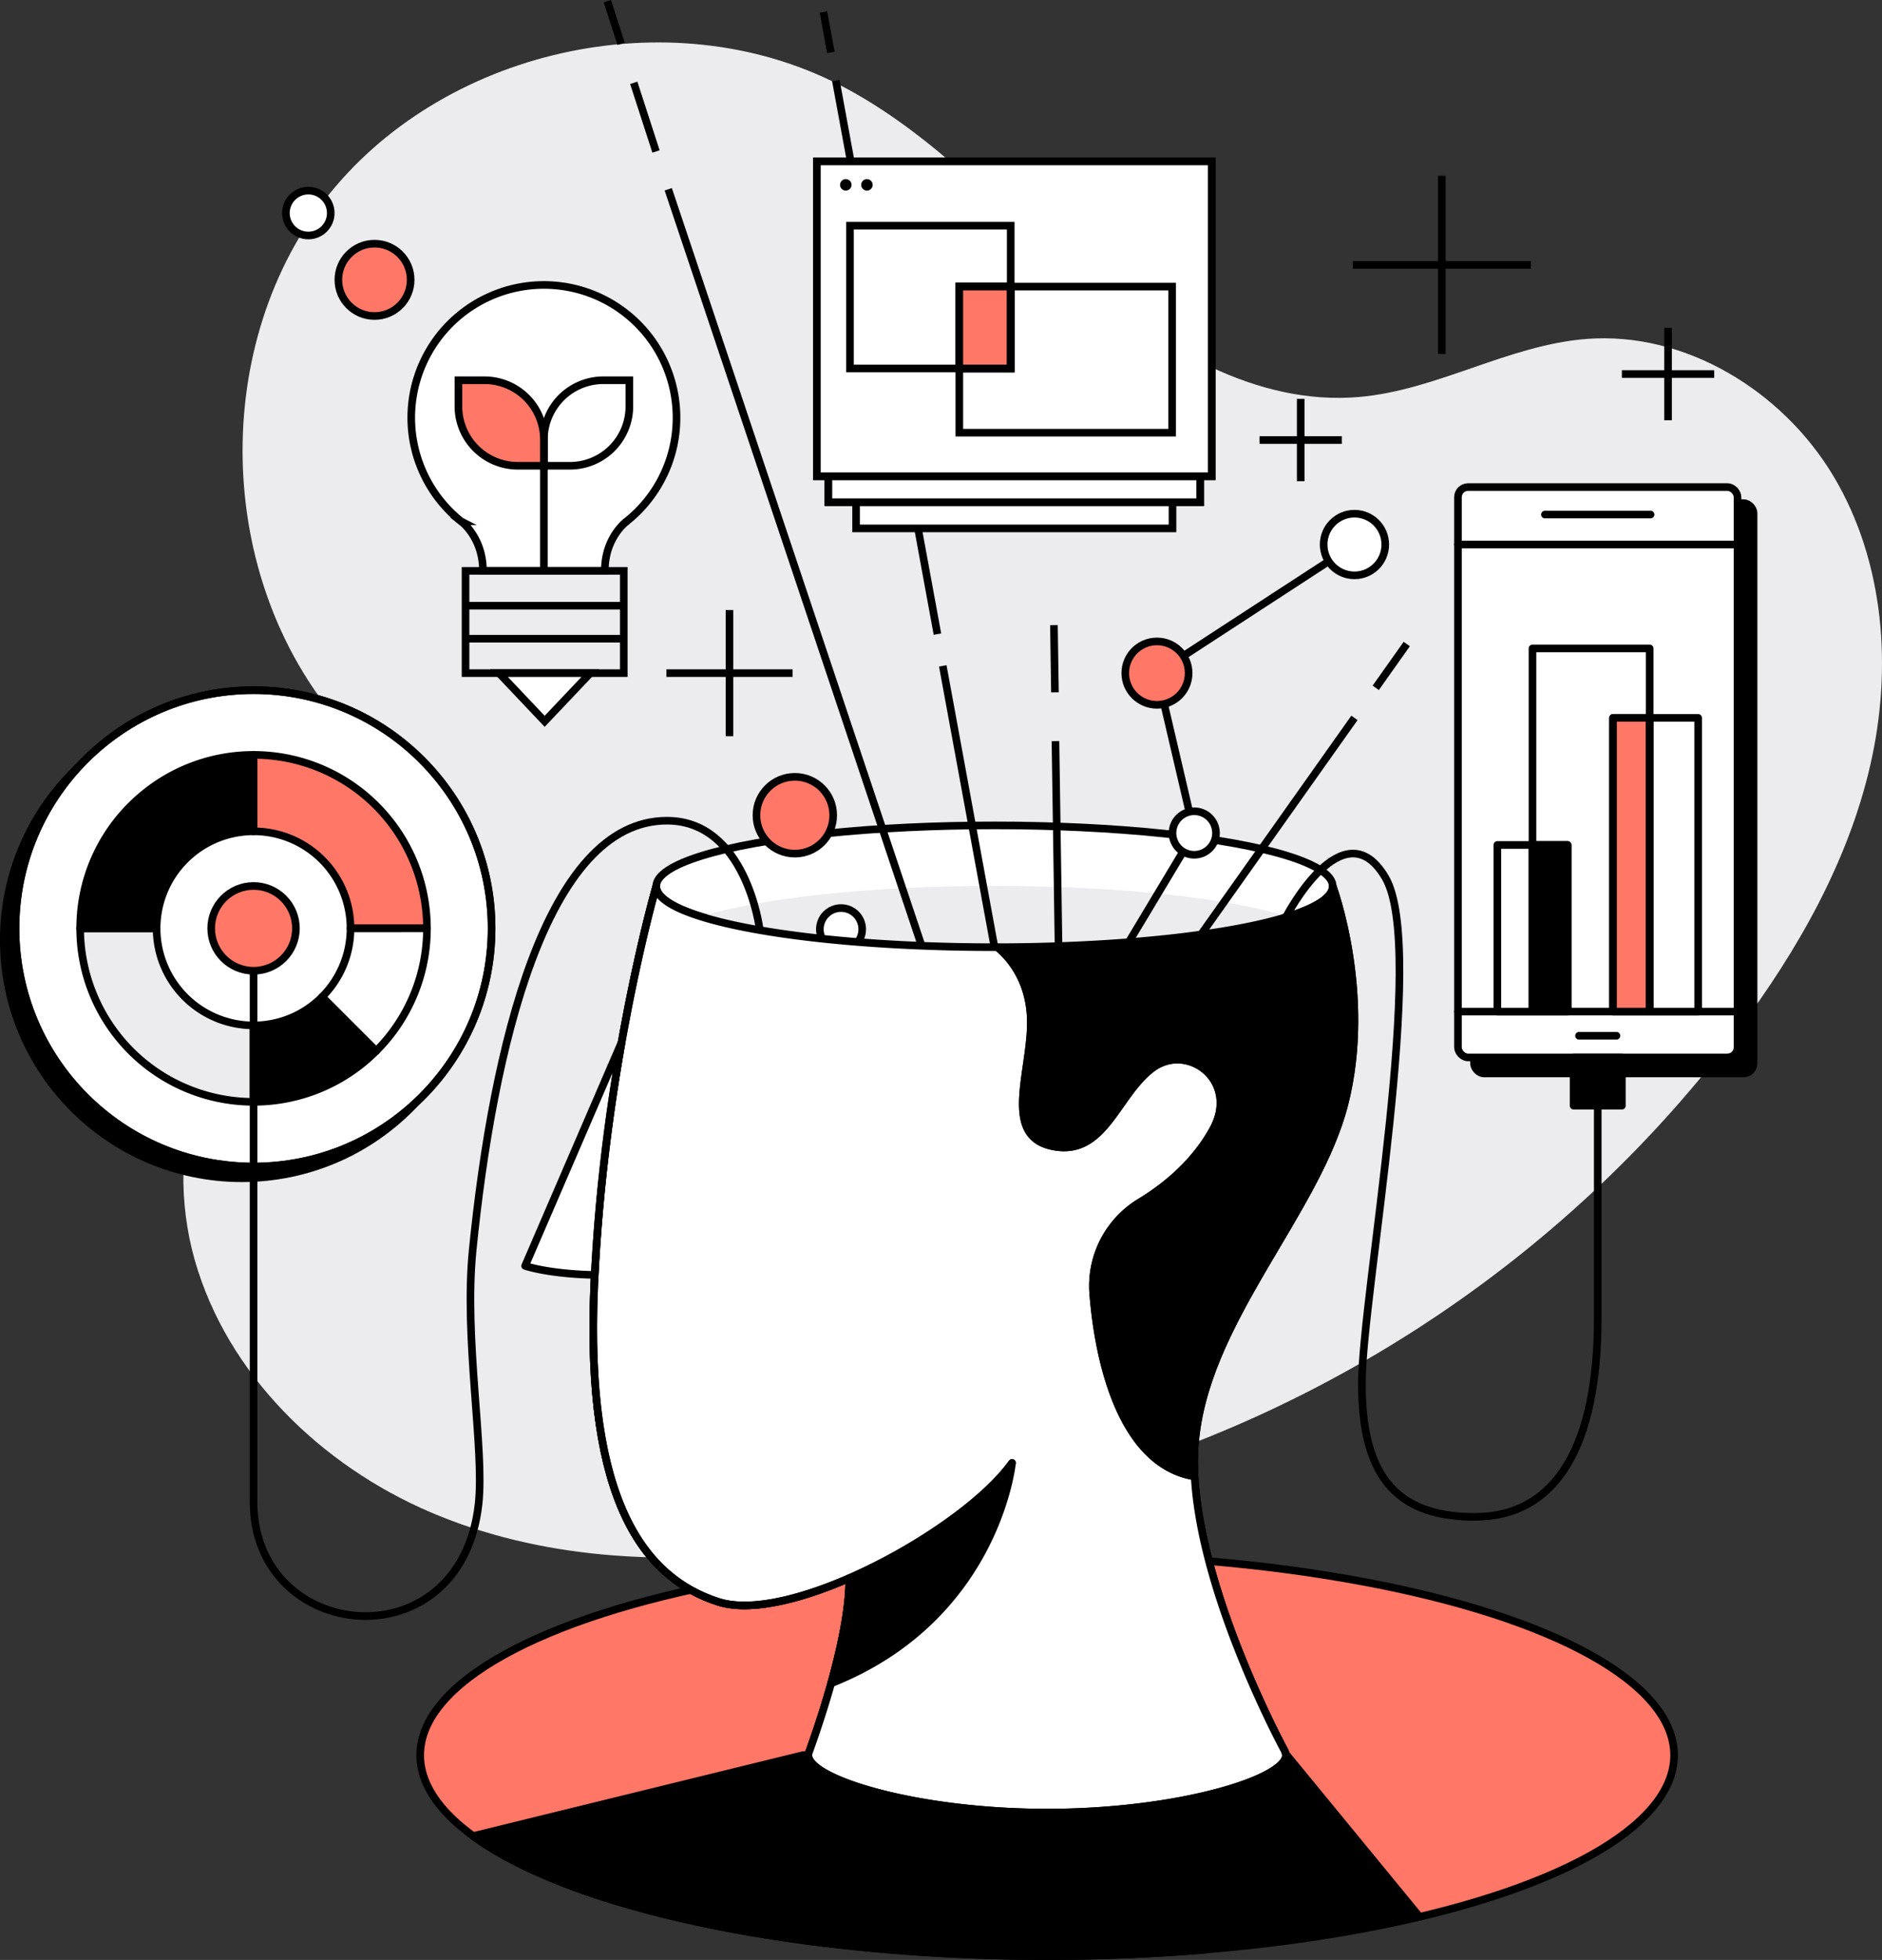 <svg xmlns="http://www.w3.org/2000/svg" width="708.531" height="737.412" viewBox="0 0 708.531 737.412">
  <rect x="0" y="0" width="708.531" height="737.412" fill="#333333" stroke="none"/>
  <g id="Career" transform="translate(354.982 368.21)">
    <g id="Group_522499" data-name="Group 522499" transform="translate(-353.549 -367.768)">
      <path id="Path_138231" data-name="Path 138231" d="M403.446,559.628C504.153,533.16,595.309,471.71,657.622,388.283c22.377-29.958,41.347-63.2,49.732-99.643s5.354-76.468-13.777-108.6S637.8,125.38,600.523,128.273c-29.432,2.285-56.162,19.266-85.57,21.832-38.834,3.388-75.308-18.763-104.856-44.19S354.025,50.528,319.348,32.72C255.318-.163,169.051,19.2,125.218,76.3s-40.255,145.436,8.053,198.8c10.374,11.46,23.382,23.587,22.439,39.016-1.219,19.957-23.816,29.8-40.276,41.15-36.843,25.412-51.141,76.557-38.877,119.6s47.582,77.244,88.731,94.848,87.519,20.036,131.9,14.273,87.325-19.349,129.99-32.871" transform="translate(-4.666 -1.19)" fill="#ececef"/>
      <circle id="Ellipse_769689" data-name="Ellipse 769689" cx="89.619" cy="89.619" r="89.619" transform="translate(0 263.635)" stroke="#000" stroke-miterlimit="10" stroke-width="2.866"/>
      <circle id="Ellipse_769690" data-name="Ellipse 769690" cx="89.619" cy="89.619" r="89.619" transform="translate(4.406 259.229)" fill="#fff" stroke="#000" stroke-miterlimit="10" stroke-width="2.866"/>
      <rect id="Rectangle_78760" data-name="Rectangle 78760" width="105.257" height="214.586" rx="3.81" transform="translate(553.494 188.855)" stroke="#000" stroke-linecap="round" stroke-linejoin="round" stroke-width="2.866"/>
      <g id="Group_522484" data-name="Group 522484" transform="translate(156.762 310.103)">
        <ellipse id="Ellipse_769691" data-name="Ellipse 769691" cx="127.336" cy="22.912" rx="127.336" ry="22.912" transform="translate(88.87 0)" fill="#fff" stroke="#000" stroke-linecap="round" stroke-linejoin="round" stroke-width="2.866"/>
        <path id="Path_138232" data-name="Path 138232" d="M497.253,360.467c-21.971,6.879-63.219,11.511-110.5,11.511s-88.524-4.632-110.5-11.511c21.971-6.887,63.219-11.52,110.5-11.52S475.282,353.579,497.253,360.467Z" transform="translate(-170.554 -326.155)" fill="#ececef"/>
        <ellipse id="Ellipse_769692" data-name="Ellipse 769692" cx="89.885" cy="16.173" rx="89.885" ry="16.173" transform="translate(146.149 333.672)" fill="none" stroke="#000" stroke-linecap="round" stroke-linejoin="round" stroke-width="2.866"/>
        <ellipse id="Ellipse_769693" data-name="Ellipse 769693" cx="236.034" cy="75.589" rx="236.034" ry="75.589" transform="translate(0 274.255)" fill="#f76" stroke="#000" stroke-linecap="round" stroke-linejoin="round" stroke-width="2.866"/>
        <path id="Path_138233" data-name="Path 138233" d="M257.526,349.073S237.7,417.368,234.173,499.321s19.386,110.153,46.7,118.966,92.528-26.943,110.593-52.245" transform="translate(-168.655 -326.161)" fill="none" stroke="#000" stroke-linecap="round" stroke-linejoin="round" stroke-width="2.866"/>
        <path id="Path_138234" data-name="Path 138234" d="M333.924,621.608s1.706,18.609-15.037,65.313" transform="translate(-172.461 -338.354)" fill="none" stroke="#000" stroke-linecap="round" stroke-linejoin="round" stroke-width="2.866"/>
        <path id="Path_138235" data-name="Path 138235" d="M522.794,349.073s14.981,40.536,4.407,81.953-53.755,82.836-56.4,129.54,33.909,113.795,33.909,113.795" transform="translate(-179.251 -326.161)" fill="none" stroke="#000" stroke-linecap="round" stroke-linejoin="round" stroke-width="2.866"/>
        <path id="Path_138236" data-name="Path 138236" d="M391.936,373.058s12.724,6.9,13.634,26.226-11.371,44.573,8.187,48.667,24.106-19.331,37.523-29.336,32.975,4.775,22.968,22.968c-6.432,11.7-16.53,20.759-27.393,27.373a36.832,36.832,0,0,0-17.756,34.3c2.093,26.743,10,66.844,38.045,70.529" transform="translate(-175.729 -327.234)" fill="none" stroke="#000" stroke-linecap="round" stroke-linejoin="round" stroke-width="2.866"/>
      </g>
      <line id="Line_587119" data-name="Line 587119" x1="19.461" y1="105.829" transform="translate(353.504 250.096)" fill="none" stroke="#000" stroke-miterlimit="10" stroke-width="2.866"/>
      <line id="Line_587120" data-name="Line 587120" x1="5.595" y1="30.423" transform="translate(313.248 29.877)" fill="none" stroke="#000" stroke-miterlimit="10" stroke-width="2.866"/>
      <line id="Line_587121" data-name="Line 587121" x1="10.922" y1="59.394" transform="translate(340.571 178.751)" fill="none" stroke="#000" stroke-miterlimit="10" stroke-width="2.866"/>
      <line id="Line_587122" data-name="Line 587122" x1="2.797" y1="15.212" transform="translate(308.579 4.081)" fill="none" stroke="#000" stroke-miterlimit="10" stroke-width="2.866"/>
      <g id="Group_522485" data-name="Group 522485" transform="translate(507.87 65.716)">
        <line id="Line_587123" data-name="Line 587123" y2="67.024" transform="translate(33.512 0)" fill="none" stroke="#000" stroke-miterlimit="10" stroke-width="2.866"/>
        <line id="Line_587124" data-name="Line 587124" x2="67.024" transform="translate(0 33.512)" fill="none" stroke="#000" stroke-miterlimit="10" stroke-width="2.866"/>
      </g>
      <g id="Group_522486" data-name="Group 522486" transform="translate(472.763 149.63)">
        <line id="Line_587125" data-name="Line 587125" y2="30.975" transform="translate(15.487)" fill="none" stroke="#000" stroke-miterlimit="10" stroke-width="2.866"/>
        <line id="Line_587126" data-name="Line 587126" x2="30.975" transform="translate(0 15.487)" fill="none" stroke="#000" stroke-miterlimit="10" stroke-width="2.866"/>
      </g>
      <g id="Group_522487" data-name="Group 522487" transform="translate(249.464 229.075)">
        <line id="Line_587127" data-name="Line 587127" y2="47.483" transform="translate(23.741)" fill="none" stroke="#000" stroke-miterlimit="10" stroke-width="2.866"/>
        <line id="Line_587128" data-name="Line 587128" x2="47.483" transform="translate(0 23.741)" fill="none" stroke="#000" stroke-miterlimit="10" stroke-width="2.866"/>
      </g>
      <g id="Group_522488" data-name="Group 522488" transform="translate(609.168 122.907)">
        <line id="Line_587129" data-name="Line 587129" y2="34.763" transform="translate(17.381)" fill="none" stroke="#000" stroke-miterlimit="10" stroke-width="2.866"/>
        <line id="Line_587130" data-name="Line 587130" x2="34.763" transform="translate(0 17.381)" fill="none" stroke="#000" stroke-miterlimit="10" stroke-width="2.866"/>
      </g>
      <g id="Group_522490" data-name="Group 522490" transform="translate(547.455 182.816)">
        <rect id="Rectangle_78761" data-name="Rectangle 78761" width="105.257" height="214.586" rx="3.81" fill="#fff" stroke="#000" stroke-linecap="round" stroke-linejoin="round" stroke-width="2.866"/>
        <line id="Line_587131" data-name="Line 587131" x2="39.785" transform="translate(32.736 10.338)" fill="none" stroke="#000" stroke-linecap="round" stroke-linejoin="round" stroke-width="2.866"/>
        <line id="Line_587132" data-name="Line 587132" x2="105.257" transform="translate(0 21.615)" fill="none" stroke="#000" stroke-linecap="round" stroke-linejoin="round" stroke-width="2.866"/>
        <line id="Line_587133" data-name="Line 587133" x2="105.257" transform="translate(0 197.356)" fill="none" stroke="#000" stroke-linecap="round" stroke-linejoin="round" stroke-width="2.866"/>
        <rect id="Rectangle_78762" data-name="Rectangle 78762" width="18.169" height="18.169" transform="translate(43.544 214.586)" stroke="#000" stroke-linecap="round" stroke-linejoin="round" stroke-width="2.866"/>
        <line id="Line_587134" data-name="Line 587134" x2="14.097" transform="translate(45.58 206.441)" fill="none" stroke="#000" stroke-linecap="round" stroke-linejoin="round" stroke-width="2.866"/>
        <g id="Group_522489" data-name="Group 522489" transform="translate(14.835 60.703)">
          <path id="Path_138237" data-name="Path 138237" d="M616.574,395.5v.057H590.123V332.8h13.221v62.7Z" transform="translate(-590.123 -258.85)" fill="none" stroke="#000" stroke-linecap="round" stroke-linejoin="round" stroke-width="2.866"/>
          <rect id="Rectangle_78763" data-name="Rectangle 78763" width="13.23" height="62.704" transform="translate(13.221 73.947)" stroke="#000" stroke-linecap="round" stroke-linejoin="round" stroke-width="2.866"/>
          <path id="Path_138238" data-name="Path 138238" d="M648.086,255.386v26.136h-13.8V392.037H617.193v-62.7h-13.23V255.386Z" transform="translate(-590.742 -255.386)" fill="none" stroke="#000" stroke-linecap="round" stroke-linejoin="round" stroke-width="2.866"/>
          <rect id="Rectangle_78764" data-name="Rectangle 78764" width="13.804" height="110.514" transform="translate(43.541 26.136)" fill="#f76" stroke="#000" stroke-linecap="round" stroke-linejoin="round" stroke-width="2.866"/>
          <path id="Path_138239" data-name="Path 138239" d="M667.752,282.746V393.318H635.7v-.057h13.8V282.746Z" transform="translate(-592.162 -256.61)" fill="none" stroke="#000" stroke-linecap="round" stroke-linejoin="round" stroke-width="2.866"/>
        </g>
      </g>
      <g id="Group_522493" data-name="Group 522493" transform="translate(153.404 106.762)">
        <g id="Group_522491" data-name="Group 522491" transform="translate(18.757 88.932)">
          <path id="Path_138240" data-name="Path 138240" d="M182.067,205.61c-.111-.1-.234-.179-.344-.288" transform="translate(-181.723 -205.322)" fill="none" stroke="#000" stroke-miterlimit="10" stroke-width="2.866"/>
        </g>
        <g id="Group_522492" data-name="Group 522492" transform="translate(0 0)">
          <path id="Path_138241" data-name="Path 138241" d="M261.944,162.159a49.825,49.825,0,0,1-18.66,38.929.54.54,0,0,1-.1.069c-.069.055-.192.152-.343.288a.631.631,0,0,0-.124.1c-1.868,1.593-7.764,7.516-7.764,18.262H189.075c0-10.772-5.922-16.7-7.777-18.275a.446.446,0,0,0-.111-.083c-.151-.137-.274-.233-.343-.288a.54.54,0,0,1-.1-.069,49.932,49.932,0,1,1,81.2-38.929Z" transform="translate(-162.088 -112.225)" fill="#fff" stroke="#000" stroke-miterlimit="10" stroke-width="2.866"/>
          <path id="Path_138242" data-name="Path 138242" d="M246.97,205.322a3.331,3.331,0,0,1-.344.288" transform="translate(-165.87 -116.39)" fill="#fff" stroke="#000" stroke-miterlimit="10" stroke-width="2.866"/>
        </g>
        <rect id="Rectangle_78765" data-name="Rectangle 78765" width="59.567" height="38.475" transform="translate(20.433 107.579)" fill="none" stroke="#000" stroke-miterlimit="10" stroke-width="2.866"/>
        <line id="Line_587135" data-name="Line 587135" x2="59.574" transform="translate(20.43 120.699)" fill="none" stroke="#000" stroke-miterlimit="10" stroke-width="2.866"/>
        <line id="Line_587136" data-name="Line 587136" x2="59.574" transform="translate(20.43 133.111)" fill="none" stroke="#000" stroke-miterlimit="10" stroke-width="2.866"/>
        <path id="Path_138243" data-name="Path 138243" d="M213.853,283.251l17.186-18.132H196.666Z" transform="translate(-163.635 -119.065)" fill="#fff" stroke="#000" stroke-miterlimit="10" stroke-width="2.866"/>
        <path id="Rectangle_78766" data-name="Rectangle 78766" d="M22.372,0h9.809a0,0,0,0,1,0,0V9.809A22.372,22.372,0,0,1,9.809,32.181H0a0,0,0,0,1,0,0V22.372A22.372,22.372,0,0,1,22.372,0Z" transform="translate(49.928 35.861)" fill="none" stroke="#000" stroke-miterlimit="10" stroke-width="2.866"/>
        <path id="Rectangle_78767" data-name="Rectangle 78767" d="M0,0H9.809A22.372,22.372,0,0,1,32.181,22.372v9.809a0,0,0,0,1,0,0H22.372A22.372,22.372,0,0,1,0,9.809V0A0,0,0,0,1,0,0Z" transform="translate(49.928 68.042) rotate(-180)" fill="#f76" stroke="#000" stroke-miterlimit="10" stroke-width="2.866"/>
        <line id="Line_587137" data-name="Line 587137" y1="39.537" transform="translate(49.928 68.042)" fill="none" stroke="#000" stroke-miterlimit="10" stroke-width="2.866"/>
      </g>
      <g id="Group_522494" data-name="Group 522494" transform="translate(4.406 259.229)">
        <circle id="Ellipse_769694" data-name="Ellipse 769694" cx="89.619" cy="89.619" r="89.619" fill="none" stroke="#000" stroke-miterlimit="10" stroke-width="2.866"/>
        <circle id="Ellipse_769695" data-name="Ellipse 769695" cx="65.063" cy="65.063" r="65.063" transform="translate(24.556 24.556)" fill="none" stroke="#000" stroke-miterlimit="10" stroke-width="2.866"/>
        <circle id="Ellipse_769696" data-name="Ellipse 769696" cx="40.507" cy="40.507" r="40.507" transform="translate(49.112 49.112)" fill="none" stroke="#000" stroke-miterlimit="10" stroke-width="2.866"/>
      </g>
      <path id="Path_138244" data-name="Path 138244" d="M441.261,369.785l28.088-46.769-14.042-60.162,74.354-48.385" transform="translate(-21.174 -10.037)" fill="none" stroke="#000" stroke-miterlimit="10" stroke-width="2.866"/>
      <circle id="Ellipse_769697" data-name="Ellipse 769697" cx="11.599" cy="11.599" r="11.599" transform="translate(496.889 192.833)" fill="#fff" stroke="#000" stroke-miterlimit="10" stroke-width="2.866"/>
      <circle id="Ellipse_769698" data-name="Ellipse 769698" cx="11.93" cy="11.93" r="11.93" transform="translate(422.203 240.886)" fill="#f76" stroke="#000" stroke-miterlimit="10" stroke-width="2.866"/>
      <circle id="Ellipse_769699" data-name="Ellipse 769699" cx="8.188" cy="8.188" r="8.188" transform="translate(439.988 304.791)" fill="#fff" stroke="#000" stroke-miterlimit="10" stroke-width="2.866"/>
      <path id="Path_138245" data-name="Path 138245" d="M506.786,360.131s21.577-41.765,37.405-14.976c15.865,26.851-8.6,156.539-8.786,189.819s11.238,50.783,42.4,50.783,46.382-27.453,46.382-74.617V431.053" transform="translate(-24.105 -15.482)" fill="none" stroke="#000" stroke-linecap="round" stroke-linejoin="round" stroke-width="2.866"/>
      <circle id="Ellipse_769700" data-name="Ellipse 769700" cx="13.609" cy="13.609" r="13.609" transform="translate(125.955 91.239)" fill="#f76" stroke="#000" stroke-miterlimit="10" stroke-width="2.866"/>
      <circle id="Ellipse_769701" data-name="Ellipse 769701" cx="8.442" cy="8.442" r="8.442" transform="translate(106.204 71.279)" fill="#fff" stroke="#000" stroke-miterlimit="10" stroke-width="2.866"/>
      <circle id="Ellipse_769702" data-name="Ellipse 769702" cx="14.449" cy="14.449" r="14.449" transform="translate(283.355 291.836)" fill="#f76" stroke="#000" stroke-miterlimit="10" stroke-width="2.866"/>
      <circle id="Ellipse_769703" data-name="Ellipse 769703" cx="7.974" cy="7.974" r="7.974" transform="translate(307.224 341.206)" fill="#fff" stroke="#000" stroke-miterlimit="10" stroke-width="2.866"/>
      <g id="Group_522495" data-name="Group 522495" transform="translate(28.747 283.58)">
        <path id="Path_138246" data-name="Path 138246" d="M134.715,363.937a36.38,36.38,0,0,1-10.7,25.79v.02a36.5,36.5,0,1,1,10.7-25.81Z" transform="translate(-32.941 -298.67)" fill="#fff" stroke="#000" stroke-miterlimit="10" stroke-width="0.955"/>
        <path id="Path_138247" data-name="Path 138247" d="M96.881,402.153v28.762a65.28,65.28,0,0,1-65.288-65.268H60.376A36.5,36.5,0,0,0,96.881,402.153Z" transform="translate(-31.593 -300.38)" fill="#ececef" stroke="#000" stroke-linecap="round" stroke-linejoin="round" stroke-width="2.866"/>
        <path id="Path_138248" data-name="Path 138248" d="M96.881,297.323v28.762A36.519,36.519,0,0,0,60.376,362.59H31.593a65.059,65.059,0,0,1,19.119-46.148h.022A65.126,65.126,0,0,1,96.881,297.323Z" transform="translate(-31.593 -297.323)" stroke="#000" stroke-linecap="round" stroke-linejoin="round" stroke-width="2.866"/>
        <path id="Path_138249" data-name="Path 138249" d="M165.207,362.59H136.424a36.5,36.5,0,0,0-36.485-36.505V297.323A65.262,65.262,0,0,1,165.207,362.59Z" transform="translate(-34.651 -297.323)" fill="#f76" stroke="#000" stroke-linecap="round" stroke-linejoin="round" stroke-width="2.866"/>
        <path id="Path_138250" data-name="Path 138250" d="M166.415,365.647A65.057,65.057,0,0,1,147.295,411.8l-20.359-20.339v-.02a36.38,36.38,0,0,0,10.7-25.79Z" transform="translate(-35.858 -300.38)" fill="#fff" stroke="#000" stroke-linecap="round" stroke-linejoin="round" stroke-width="2.866"/>
        <path id="Path_138251" data-name="Path 138251" d="M146.087,413a65.054,65.054,0,0,1-46.148,19.12V403.362a36.306,36.306,0,0,0,25.789-10.7Z" transform="translate(-34.651 -301.588)" stroke="#000" stroke-linecap="round" stroke-linejoin="round" stroke-width="2.866"/>
      </g>
      <path id="Path_138252" data-name="Path 138252" d="M99.928,363.75V579.509c0,53.248,78.117,60.99,84.721.739,2.272-20.726-5.574-62.148-2.219-95.555,7.566-75.34,27.4-161.448,73.136-161.449,29.663,0,34.839,40.506,34.839,40.506" transform="translate(-5.903 -14.903)" fill="none" stroke="#000" stroke-miterlimit="10" stroke-width="2.866"/>
      <circle id="Ellipse_769704" data-name="Ellipse 769704" cx="15.951" cy="15.951" r="15.951" transform="translate(78.074 332.897)" fill="#f76" stroke="#000" stroke-miterlimit="10" stroke-width="2.866"/>
      <line id="Line_587138" data-name="Line 587138" y1="81.505" x2="57.757" transform="translate(450.731 269.655)" fill="none" stroke="#000" stroke-miterlimit="10" stroke-width="2.866"/>
      <line id="Line_587139" data-name="Line 587139" y1="16.476" x2="11.675" transform="translate(516.503 241.868)" fill="none" stroke="#000" stroke-miterlimit="10" stroke-width="2.866"/>
      <g id="Group_522496" data-name="Group 522496" transform="translate(306.114 60.3)">
        <rect id="Rectangle_78768" data-name="Rectangle 78768" width="119.123" height="94.939" transform="translate(14.75 43.126)" fill="#fff" stroke="#000" stroke-miterlimit="10" stroke-width="2.866"/>
        <rect id="Rectangle_78769" data-name="Rectangle 78769" width="139.956" height="111.541" transform="translate(4.334 16.669)" fill="#fff" stroke="#000" stroke-miterlimit="10" stroke-width="2.866"/>
        <rect id="Rectangle_78770" data-name="Rectangle 78770" width="139.956" height="111.541" transform="translate(4.334 16.669)" fill="#fff" stroke="#000" stroke-miterlimit="10" stroke-width="2.866"/>
        <path id="Path_138253" data-name="Path 138253" d="M397.421,151.538H378.077V120.721h19.344Z" transform="translate(-324.461 -66.143)" fill="#fff" stroke="#000" stroke-miterlimit="10" stroke-width="2.866"/>
        <path id="Path_138254" data-name="Path 138254" d="M321.95,63.587v118.45H470.575V63.587Zm72.96,77.9H375.566V110.672H394.91Z" transform="translate(-321.95 -63.587)" fill="#fff" stroke="#000" stroke-miterlimit="10" stroke-width="2.866"/>
        <path id="Path_138255" data-name="Path 138255" d="M321.95,63.587v118.45H470.575V63.587Zm72.96,77.9H375.566V110.672H394.91Z" transform="translate(-321.95 -63.587)" fill="#fff" stroke="#000" stroke-miterlimit="10" stroke-width="2.866"/>
        <path id="Path_138256" data-name="Path 138256" d="M395.494,88.877V111.8H376.15V142.62H334.987V88.877Z" transform="translate(-322.533 -64.718)" fill="none" stroke="#000" stroke-miterlimit="10" stroke-width="2.866"/>
        <rect id="Rectangle_78771" data-name="Rectangle 78771" width="19.344" height="30.817" transform="translate(53.616 47.085)" fill="#f76" stroke="#000" stroke-miterlimit="10" stroke-width="2.866"/>
        <path id="Path_138257" data-name="Path 138257" d="M458.2,112.877v54.975H378.077V143.694h19.344V112.877Z" transform="translate(-324.461 -65.792)" fill="none" stroke="#000" stroke-miterlimit="10" stroke-width="2.866"/>
        <circle id="Ellipse_769705" data-name="Ellipse 769705" cx="2.169" cy="2.169" r="2.169" transform="translate(8.71 6.64)"/>
        <circle id="Ellipse_769706" data-name="Ellipse 769706" cx="2.169" cy="2.169" r="2.169" transform="translate(16.664 6.64)"/>
      </g>
      <g id="Group_522498" data-name="Group 522498" transform="translate(196.262 333.016)">
        <g id="Group_522497" data-name="Group 522497" transform="translate(25.657)">
          <path id="Path_138258" data-name="Path 138258" d="M494.572,676.008c0,8.927-40.245,21.586-89.884,21.586S314.8,684.935,314.8,676.008a3.149,3.149,0,0,1,.282-1.277c16.488-45.991,15.078-64.744,15.034-65.307-18.911,8.239-37.549,12.636-49.243,8.865-27.318-8.812-50.23-37.012-46.7-118.965s23.352-150.248,23.352-150.248c0,12.654,57.015,22.912,127.337,22.912h1.083c3.631,2.943,11.844,11.209,12.549,26.225.916,19.325-11.368,44.573,8.186,48.661s24.111-19.325,37.523-29.336,32.976,4.776,22.974,22.974c-6.434,11.693-16.532,20.762-27.4,27.37a36.846,36.846,0,0,0-17.757,34.306c2.071,26.427,10.919,64.505,38.211,68.937C462.681,616,493.1,672.492,494.088,674.316c.017.027.026.044.026.044A3.4,3.4,0,0,1,494.572,676.008Z" transform="translate(-233.812 -349.075)" fill="#fff" stroke="#000" stroke-linecap="round" stroke-linejoin="round" stroke-width="2.866"/>
          <path id="Path_138259" data-name="Path 138259" d="M467.329,560.568a93.652,93.652,0,0,0,.027,10.557c-27.292-4.432-36.139-42.51-38.211-68.937A36.846,36.846,0,0,1,446.9,467.881c10.865-6.609,20.963-15.677,27.4-27.37,10-18.2-9.553-32.976-22.974-22.974s-17.959,33.434-37.523,29.336-7.27-29.336-8.186-48.661c-.7-15.016-8.918-23.282-12.549-26.225,69.829-.106,126.253-10.319,126.253-22.912,0,0,14.98,40.537,4.406,81.954S469.972,513.864,467.329,560.568Z" transform="translate(-240.937 -349.075)" stroke="#000" stroke-linecap="round" stroke-linejoin="round" stroke-width="2.866"/>
        </g>
        <path id="Path_138260" data-name="Path 138260" d="M243.3,410.437a705.421,705.421,0,0,0-10.145,87.606c-17.434-.352-26.2-3.391-26.2-3.391Z" transform="translate(-206.953 -351.82)" fill="#fff" stroke="#000" stroke-linecap="round" stroke-linejoin="round" stroke-width="2.866"/>
      </g>
      <path id="Path_138261" data-name="Path 138261" d="M391.471,566.041c-18.065,25.3-83.275,61.057-110.593,52.245s-50.23-37.012-46.7-118.966,23.352-150.248,23.352-150.248" transform="translate(-11.893 -16.058)" fill="none" stroke="#000" stroke-linecap="round" stroke-linejoin="round" stroke-width="2.866"/>
      <path id="Path_138262" data-name="Path 138262" d="M395.664,576.207s-5.77,58.233-68.091,82.925c7.652-27.4,6.773-39.108,6.744-39.548a.67.67,0,0,1-.124.049C359.5,608.628,385.319,590.7,395.664,576.207Z" transform="translate(-16.088 -26.22)" stroke="#000" stroke-linecap="round" stroke-linejoin="round" stroke-width="2.866"/>
      <path id="Path_138263" data-name="Path 138263" d="M316.334,691.317" transform="translate(-15.585 -31.37)" stroke="#000" stroke-linecap="round" stroke-linejoin="round" stroke-width="3"/>
      <path id="Path_138264" data-name="Path 138264" d="M461.778,764.478c-18.924,1.567-38.765,2.4-59.207,2.4-96.568,0-179.589-18.57-216.138-45.173l124.089-30.417,2.168-.181a1.152,1.152,0,0,0-.01.181c0,8.933,40.245,21.59,89.89,21.59s89.881-12.657,89.881-21.59a1.008,1.008,0,0,0-.019-.239l-.136-.406,50.494,61.454Z" transform="translate(-9.773 -31.339)" stroke="#000" stroke-linecap="round" stroke-linejoin="round" stroke-width="2.866"/>
      <line id="Line_587140" data-name="Line 587140" x1="95.384" y1="284.616" transform="translate(250.146 70.773)" fill="none" stroke="#000" stroke-miterlimit="10" stroke-width="2.866"/>
      <line id="Line_587141" data-name="Line 587141" x1="1.158" y1="77.116" transform="translate(395.923 278.397)" fill="none" stroke="#000" stroke-miterlimit="10" stroke-width="2.866"/>
      <line id="Line_587142" data-name="Line 587142" x1="8.375" y1="25.834" transform="translate(237.161 30.719)" fill="none" stroke="#000" stroke-miterlimit="10" stroke-width="2.866"/>
      <line id="Line_587143" data-name="Line 587143" x1="5.197" y1="16.029" transform="translate(227.202)" fill="none" stroke="#000" stroke-miterlimit="10" stroke-width="2.866"/>
      <line id="Line_587144" data-name="Line 587144" x1="0.38" y1="25.312" transform="translate(395.349 234.745)" fill="none" stroke="#000" stroke-miterlimit="10" stroke-width="2.866"/>
    </g>
  </g>
</svg>
